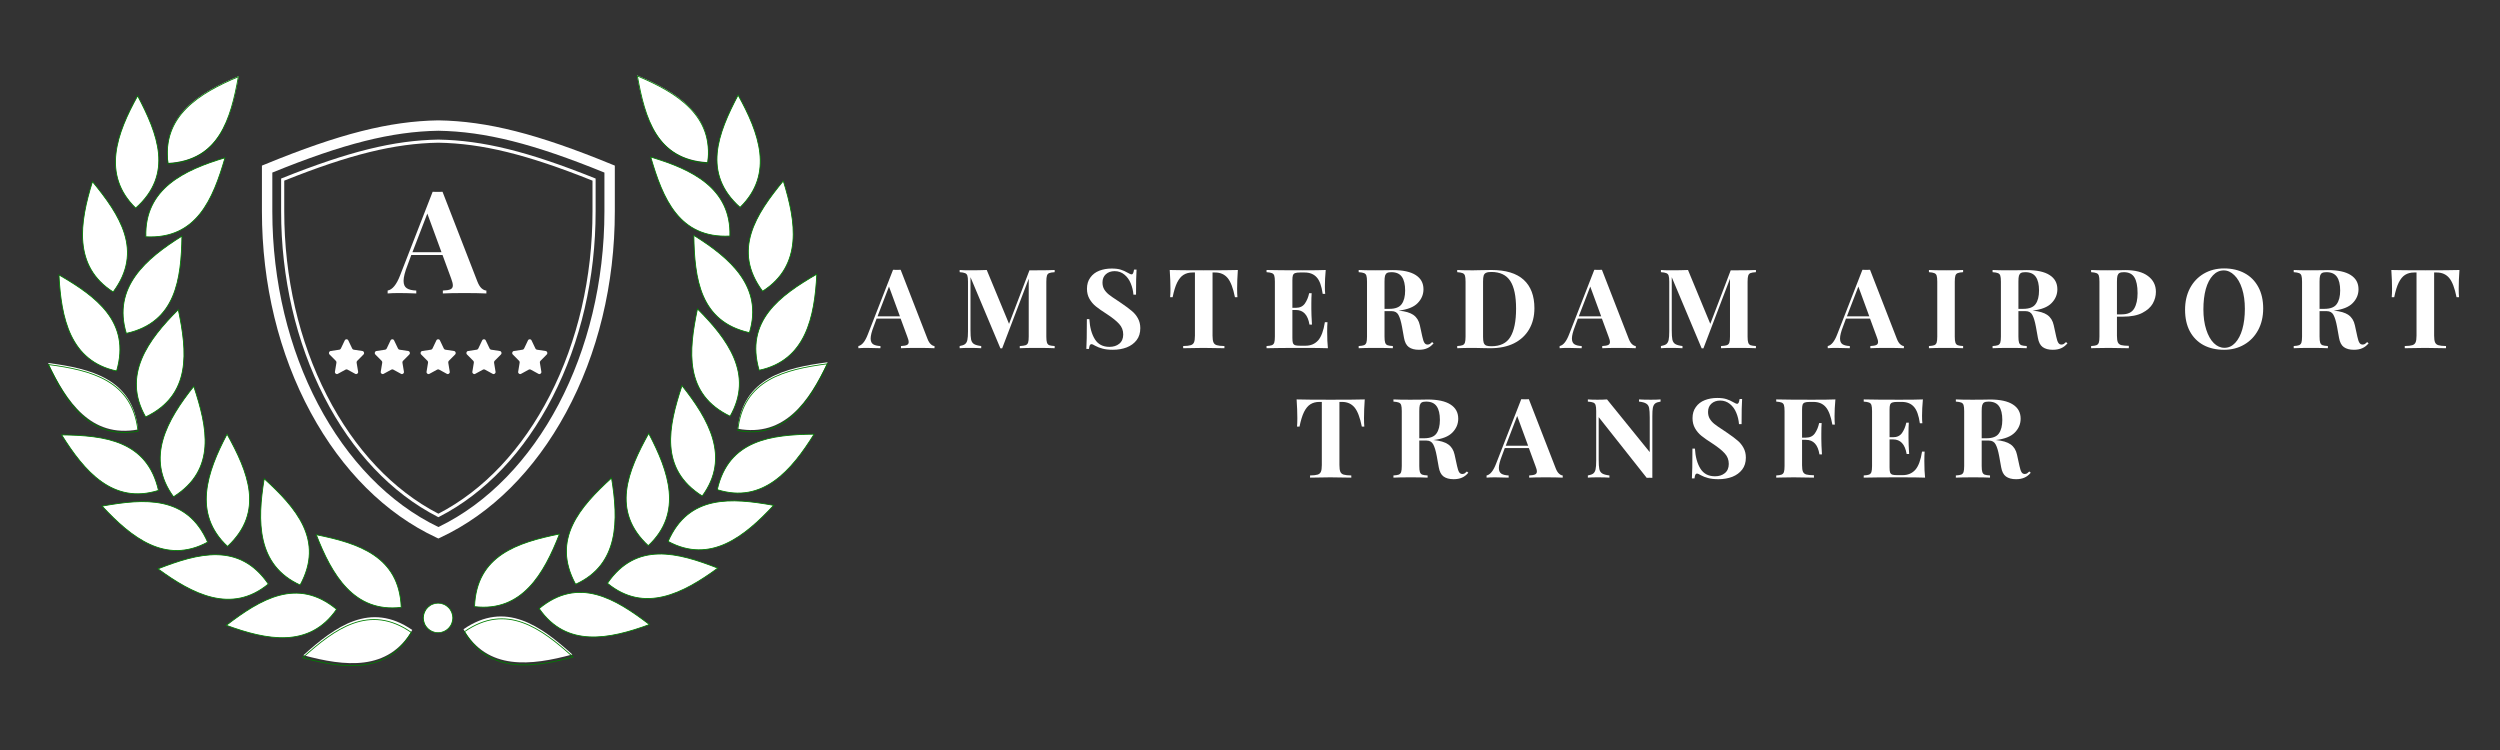 <?xml version="1.0" encoding="UTF-8"?> <svg xmlns="http://www.w3.org/2000/svg" xmlns:xlink="http://www.w3.org/1999/xlink" width="500" zoomAndPan="magnify" viewBox="0 0 375 112.5" height="150" preserveAspectRatio="xMidYMid meet" version="1.0"><rect x="0" y="0" width="375" height="112.5" fill="#333333" stroke="none"/><defs><g></g><clipPath id="d6f811f734"><path d="M 68 91 L 87 91 L 87 100.801 L 68 100.801 Z M 68 91 " clip-rule="nonzero"></path></clipPath><clipPath id="e2202e3657"><path d="M 110 54 L 124.297 54 L 124.297 65 L 110 65 Z M 110 54 " clip-rule="nonzero"></path></clipPath><clipPath id="4e5c02b622"><path d="M 109 53 L 124.297 53 L 124.297 66 L 109 66 Z M 109 53 " clip-rule="nonzero"></path></clipPath><clipPath id="a94f54f5d7"><path d="M 95 11.199 L 107 11.199 L 107 25 L 95 25 Z M 95 11.199 " clip-rule="nonzero"></path></clipPath><clipPath id="0bfea7fa11"><path d="M 94 11.199 L 107 11.199 L 107 26 L 94 26 Z M 94 11.199 " clip-rule="nonzero"></path></clipPath><clipPath id="9a603741ca"><path d="M 44 91 L 63 91 L 63 100.801 L 44 100.801 Z M 44 91 " clip-rule="nonzero"></path></clipPath><clipPath id="252c3084dd"><path d="M 7.066 54 L 21 54 L 21 65 L 7.066 65 Z M 7.066 54 " clip-rule="nonzero"></path></clipPath><clipPath id="1a67b9840b"><path d="M 7.066 53 L 22 53 L 22 66 L 7.066 66 Z M 7.066 53 " clip-rule="nonzero"></path></clipPath><clipPath id="c6befef791"><path d="M 25 11.199 L 36 11.199 L 36 25 L 25 25 Z M 25 11.199 " clip-rule="nonzero"></path></clipPath><clipPath id="42fc49574e"><path d="M 24 11.199 L 37 11.199 L 37 26 L 24 26 Z M 24 11.199 " clip-rule="nonzero"></path></clipPath><clipPath id="d6d3137fef"><path d="M 39.25 18.055 L 92.266 18.055 L 92.266 80.777 L 39.25 80.777 Z M 39.25 18.055 " clip-rule="nonzero"></path></clipPath><clipPath id="1a42d214d6"><path d="M 49.34 50.883 L 54.648 50.883 L 54.648 56.109 L 49.34 56.109 Z M 49.34 50.883 " clip-rule="nonzero"></path></clipPath><clipPath id="805d867be5"><path d="M 56.156 50.883 L 61.527 50.883 L 61.527 56.109 L 56.156 56.109 Z M 56.156 50.883 " clip-rule="nonzero"></path></clipPath><clipPath id="3a712fae26"><path d="M 63.035 50.883 L 68.41 50.883 L 68.41 56.109 L 63.035 56.109 Z M 63.035 50.883 " clip-rule="nonzero"></path></clipPath><clipPath id="b5ebfd8ff2"><path d="M 69.914 50.883 L 75.289 50.883 L 75.289 56.109 L 69.914 56.109 Z M 69.914 50.883 " clip-rule="nonzero"></path></clipPath><clipPath id="291bfaad8d"><path d="M 76.797 50.883 L 82.105 50.883 L 82.105 56.109 L 76.797 56.109 Z M 76.797 50.883 " clip-rule="nonzero"></path></clipPath></defs><g fill="#ffffff" fill-opacity="1"><g transform="translate(129.004, 52.233)"><g><path d="M 10.125 -1.391 C 10.27 -1.023 10.438 -0.758 10.625 -0.594 C 10.812 -0.426 10.992 -0.336 11.172 -0.328 L 11.172 0 C 10.504 -0.031 9.664 -0.047 8.656 -0.047 C 7.531 -0.047 6.691 -0.031 6.141 0 L 6.141 -0.328 C 6.555 -0.348 6.852 -0.398 7.031 -0.484 C 7.207 -0.566 7.297 -0.711 7.297 -0.922 C 7.297 -1.129 7.227 -1.395 7.094 -1.719 L 6.094 -4.438 L 2.484 -4.438 L 2.062 -3.297 C 1.75 -2.504 1.594 -1.891 1.594 -1.453 C 1.594 -1.047 1.719 -0.758 1.969 -0.594 C 2.219 -0.438 2.582 -0.348 3.062 -0.328 L 3.062 0 C 2.312 -0.031 1.629 -0.047 1.016 -0.047 C 0.504 -0.047 0.082 -0.031 -0.25 0 L -0.25 -0.328 C 0.289 -0.43 0.766 -1.016 1.172 -2.078 L 4.953 -11.766 C 5.078 -11.754 5.27 -11.75 5.531 -11.75 C 5.801 -11.75 5.988 -11.754 6.094 -11.766 Z M 5.984 -4.781 L 4.344 -9.25 L 2.625 -4.781 Z M 5.984 -4.781 "></path></g></g></g><g fill="#ffffff" fill-opacity="1"><g transform="translate(143.371, 52.233)"><g><path d="M 14.828 -11.406 C 14.441 -11.383 14.164 -11.336 14 -11.266 C 13.844 -11.203 13.734 -11.078 13.672 -10.891 C 13.609 -10.703 13.578 -10.398 13.578 -9.984 L 13.578 -1.75 C 13.578 -1.332 13.609 -1.031 13.672 -0.844 C 13.734 -0.656 13.848 -0.523 14.016 -0.453 C 14.191 -0.391 14.461 -0.348 14.828 -0.328 L 14.828 0 C 14.211 -0.031 13.344 -0.047 12.219 -0.047 C 11.031 -0.047 10.156 -0.031 9.594 0 L 9.594 -0.328 C 10 -0.348 10.289 -0.391 10.469 -0.453 C 10.656 -0.523 10.781 -0.656 10.844 -0.844 C 10.906 -1.031 10.938 -1.332 10.938 -1.75 L 10.938 -10.422 L 6.953 0.016 L 6.688 0.016 L 2.203 -10.656 L 2.203 -2.719 C 2.203 -2.062 2.234 -1.582 2.297 -1.281 C 2.367 -0.977 2.516 -0.758 2.734 -0.625 C 2.953 -0.488 3.312 -0.391 3.812 -0.328 L 3.812 0 C 3.383 -0.031 2.785 -0.047 2.016 -0.047 C 1.41 -0.047 0.93 -0.031 0.578 0 L 0.578 -0.328 C 0.941 -0.391 1.207 -0.484 1.375 -0.609 C 1.551 -0.742 1.672 -0.953 1.734 -1.234 C 1.797 -1.523 1.828 -1.953 1.828 -2.516 L 1.828 -9.984 C 1.828 -10.398 1.797 -10.703 1.734 -10.891 C 1.672 -11.078 1.551 -11.203 1.375 -11.266 C 1.207 -11.336 0.941 -11.383 0.578 -11.406 L 0.578 -11.734 C 0.93 -11.703 1.41 -11.688 2.016 -11.688 C 3.035 -11.688 3.91 -11.703 4.641 -11.734 L 7.984 -3.656 L 11.047 -11.688 L 12.219 -11.688 C 13.344 -11.688 14.211 -11.703 14.828 -11.734 Z M 14.828 -11.406 "></path></g></g></g><g fill="#ffffff" fill-opacity="1"><g transform="translate(162.045, 52.233)"><g><path d="M 4.703 -11.953 C 5.273 -11.953 5.734 -11.895 6.078 -11.781 C 6.422 -11.676 6.77 -11.52 7.125 -11.312 C 7.25 -11.238 7.359 -11.18 7.453 -11.141 C 7.547 -11.098 7.625 -11.078 7.688 -11.078 C 7.789 -11.078 7.867 -11.133 7.922 -11.25 C 7.973 -11.363 8.02 -11.547 8.062 -11.797 L 8.438 -11.797 C 8.383 -11.055 8.359 -9.801 8.359 -8.031 L 7.969 -8.031 C 7.926 -8.625 7.789 -9.191 7.562 -9.734 C 7.344 -10.273 7.023 -10.711 6.609 -11.047 C 6.191 -11.391 5.707 -11.562 5.156 -11.562 C 4.613 -11.562 4.172 -11.406 3.828 -11.094 C 3.492 -10.789 3.328 -10.379 3.328 -9.859 C 3.328 -9.473 3.41 -9.133 3.578 -8.844 C 3.742 -8.562 3.973 -8.301 4.266 -8.062 C 4.566 -7.82 5.031 -7.5 5.656 -7.094 L 6.188 -6.734 C 6.832 -6.297 7.344 -5.914 7.719 -5.594 C 8.102 -5.281 8.41 -4.91 8.641 -4.484 C 8.879 -4.055 9 -3.562 9 -3 C 9 -2.289 8.816 -1.695 8.453 -1.219 C 8.086 -0.738 7.594 -0.375 6.969 -0.125 C 6.344 0.113 5.648 0.234 4.891 0.234 C 4.273 0.234 3.758 0.176 3.344 0.062 C 2.938 -0.039 2.562 -0.188 2.219 -0.375 C 1.977 -0.531 1.789 -0.609 1.656 -0.609 C 1.562 -0.609 1.484 -0.551 1.422 -0.438 C 1.367 -0.32 1.328 -0.141 1.297 0.109 L 0.906 0.109 C 0.957 -0.578 0.984 -2.066 0.984 -4.359 L 1.359 -4.359 C 1.43 -3.117 1.707 -2.113 2.188 -1.344 C 2.664 -0.582 3.395 -0.203 4.375 -0.203 C 4.969 -0.203 5.457 -0.359 5.844 -0.672 C 6.238 -0.992 6.438 -1.457 6.438 -2.062 C 6.438 -2.676 6.234 -3.203 5.828 -3.641 C 5.43 -4.086 4.805 -4.586 3.953 -5.141 C 3.285 -5.566 2.75 -5.941 2.344 -6.266 C 1.945 -6.586 1.625 -6.969 1.375 -7.406 C 1.125 -7.844 1 -8.348 1 -8.922 C 1 -9.578 1.164 -10.133 1.5 -10.594 C 1.832 -11.062 2.281 -11.406 2.844 -11.625 C 3.414 -11.844 4.035 -11.953 4.703 -11.953 Z M 4.703 -11.953 "></path></g></g></g><g fill="#ffffff" fill-opacity="1"><g transform="translate(175.037, 52.233)"><g><path d="M 10.641 -11.734 C 10.566 -10.68 10.531 -9.742 10.531 -8.922 C 10.531 -8.398 10.547 -7.977 10.578 -7.656 L 10.203 -7.656 C 9.93 -9.02 9.566 -9.977 9.109 -10.531 C 8.648 -11.082 8.023 -11.359 7.234 -11.359 L 6.844 -11.359 L 6.844 -1.891 C 6.844 -1.422 6.891 -1.082 6.984 -0.875 C 7.078 -0.664 7.242 -0.523 7.484 -0.453 C 7.723 -0.379 8.102 -0.336 8.625 -0.328 L 8.625 0 C 7.227 -0.031 6.176 -0.047 5.469 -0.047 C 4.77 -0.047 3.758 -0.031 2.438 0 L 2.438 -0.328 C 2.957 -0.336 3.332 -0.379 3.562 -0.453 C 3.801 -0.523 3.969 -0.664 4.062 -0.875 C 4.156 -1.082 4.203 -1.422 4.203 -1.891 L 4.203 -11.359 L 3.844 -11.359 C 3.312 -11.359 2.859 -11.238 2.484 -11 C 2.117 -10.77 1.801 -10.383 1.531 -9.844 C 1.27 -9.312 1.047 -8.582 0.859 -7.656 L 0.484 -7.656 C 0.516 -7.977 0.531 -8.398 0.531 -8.922 C 0.531 -9.742 0.492 -10.68 0.422 -11.734 C 1.422 -11.703 3.125 -11.688 5.531 -11.688 C 7.945 -11.688 9.648 -11.703 10.641 -11.734 Z M 10.641 -11.734 "></path></g></g></g><g fill="#ffffff" fill-opacity="1"><g transform="translate(189.42, 52.233)"><g><path d="M 9.656 -2.516 C 9.656 -1.504 9.691 -0.664 9.766 0 C 9.016 -0.031 7.75 -0.047 5.969 -0.047 C 3.562 -0.047 1.758 -0.031 0.562 0 L 0.562 -0.328 C 0.926 -0.348 1.191 -0.391 1.359 -0.453 C 1.535 -0.523 1.656 -0.656 1.719 -0.844 C 1.781 -1.031 1.812 -1.332 1.812 -1.75 L 1.812 -9.984 C 1.812 -10.398 1.781 -10.703 1.719 -10.891 C 1.656 -11.078 1.535 -11.203 1.359 -11.266 C 1.191 -11.336 0.926 -11.383 0.562 -11.406 L 0.562 -11.734 C 1.758 -11.703 3.562 -11.688 5.969 -11.688 C 7.594 -11.688 8.75 -11.703 9.438 -11.734 C 9.352 -10.816 9.312 -10 9.312 -9.281 C 9.312 -8.789 9.328 -8.414 9.359 -8.156 L 8.984 -8.156 C 8.816 -9.344 8.516 -10.172 8.078 -10.641 C 7.648 -11.117 7.047 -11.359 6.266 -11.359 L 5.594 -11.359 C 5.25 -11.359 5 -11.328 4.844 -11.266 C 4.688 -11.211 4.578 -11.102 4.516 -10.938 C 4.461 -10.781 4.438 -10.523 4.438 -10.172 L 4.438 -6.062 L 4.969 -6.062 C 5.562 -6.062 6.008 -6.273 6.312 -6.703 C 6.613 -7.141 6.828 -7.656 6.953 -8.25 L 7.328 -8.25 C 7.297 -7.789 7.281 -7.273 7.281 -6.703 L 7.281 -5.906 C 7.281 -5.344 7.312 -4.555 7.375 -3.547 L 7 -3.547 C 6.758 -5.004 6.082 -5.734 4.969 -5.734 L 4.438 -5.734 L 4.438 -1.562 C 4.438 -1.207 4.461 -0.945 4.516 -0.781 C 4.578 -0.625 4.688 -0.516 4.844 -0.453 C 5 -0.398 5.25 -0.375 5.594 -0.375 L 6.406 -0.375 C 7.188 -0.375 7.816 -0.641 8.297 -1.172 C 8.773 -1.711 9.113 -2.625 9.312 -3.906 L 9.703 -3.906 C 9.672 -3.539 9.656 -3.078 9.656 -2.516 Z M 9.656 -2.516 "></path></g></g></g><g fill="#ffffff" fill-opacity="1"><g transform="translate(203.24, 52.233)"><g><path d="M 11.797 -0.734 C 11.504 -0.391 11.188 -0.145 10.844 0 C 10.5 0.156 10.082 0.234 9.594 0.234 C 8.957 0.234 8.453 0.098 8.078 -0.172 C 7.711 -0.441 7.473 -0.906 7.359 -1.562 L 7.062 -3.219 C 6.914 -4.02 6.738 -4.609 6.531 -4.984 C 6.332 -5.367 5.992 -5.562 5.516 -5.562 L 4.438 -5.562 L 4.438 -1.75 C 4.438 -1.332 4.469 -1.031 4.531 -0.844 C 4.594 -0.656 4.707 -0.523 4.875 -0.453 C 5.039 -0.391 5.312 -0.348 5.688 -0.328 L 5.688 0 C 5.094 -0.031 4.258 -0.047 3.188 -0.047 C 2 -0.047 1.125 -0.031 0.562 0 L 0.562 -0.328 C 0.926 -0.348 1.191 -0.391 1.359 -0.453 C 1.535 -0.523 1.656 -0.656 1.719 -0.844 C 1.781 -1.031 1.812 -1.332 1.812 -1.75 L 1.812 -9.984 C 1.812 -10.398 1.781 -10.703 1.719 -10.891 C 1.656 -11.078 1.535 -11.203 1.359 -11.266 C 1.191 -11.336 0.926 -11.383 0.562 -11.406 L 0.562 -11.734 C 1.125 -11.703 1.961 -11.688 3.078 -11.688 L 4.922 -11.703 C 5.141 -11.711 5.395 -11.719 5.688 -11.719 C 7.207 -11.719 8.352 -11.469 9.125 -10.969 C 9.895 -10.477 10.281 -9.77 10.281 -8.844 C 10.281 -8.051 9.988 -7.359 9.406 -6.766 C 8.832 -6.172 7.883 -5.797 6.562 -5.641 C 7.562 -5.547 8.301 -5.328 8.781 -4.984 C 9.27 -4.641 9.586 -4.129 9.734 -3.453 L 10.109 -1.734 C 10.203 -1.297 10.305 -0.988 10.422 -0.812 C 10.535 -0.633 10.695 -0.547 10.906 -0.547 C 11.039 -0.555 11.156 -0.586 11.25 -0.641 C 11.344 -0.703 11.453 -0.797 11.578 -0.922 Z M 5.469 -11.406 C 5.164 -11.406 4.945 -11.363 4.812 -11.281 C 4.676 -11.207 4.578 -11.07 4.516 -10.875 C 4.461 -10.676 4.438 -10.379 4.438 -9.984 L 4.438 -5.906 L 5.156 -5.906 C 6.062 -5.906 6.68 -6.145 7.016 -6.625 C 7.359 -7.102 7.531 -7.781 7.531 -8.656 C 7.531 -9.562 7.367 -10.242 7.047 -10.703 C 6.723 -11.172 6.195 -11.406 5.469 -11.406 Z M 5.469 -11.406 "></path></g></g></g><g fill="#ffffff" fill-opacity="1"><g transform="translate(218.021, 52.233)"><g><path d="M 5.688 -11.734 C 7.844 -11.734 9.457 -11.242 10.531 -10.266 C 11.602 -9.285 12.141 -7.863 12.141 -6 C 12.141 -4.789 11.875 -3.734 11.344 -2.828 C 10.82 -1.93 10.066 -1.234 9.078 -0.734 C 8.086 -0.242 6.906 0 5.531 0 L 4.516 -0.016 C 3.867 -0.035 3.398 -0.047 3.109 -0.047 C 1.973 -0.047 1.125 -0.031 0.562 0 L 0.562 -0.328 C 0.926 -0.348 1.191 -0.391 1.359 -0.453 C 1.535 -0.523 1.656 -0.656 1.719 -0.844 C 1.781 -1.031 1.812 -1.332 1.812 -1.75 L 1.812 -9.984 C 1.812 -10.398 1.781 -10.703 1.719 -10.891 C 1.656 -11.078 1.535 -11.203 1.359 -11.266 C 1.191 -11.336 0.926 -11.383 0.562 -11.406 L 0.562 -11.734 C 1.031 -11.703 1.695 -11.688 2.562 -11.688 L 3.078 -11.688 L 3.75 -11.703 C 4.656 -11.723 5.301 -11.734 5.688 -11.734 Z M 5.672 -11.438 C 5.328 -11.438 5.066 -11.395 4.891 -11.312 C 4.723 -11.238 4.602 -11.102 4.531 -10.906 C 4.469 -10.707 4.438 -10.41 4.438 -10.016 L 4.438 -1.719 C 4.438 -1.32 4.469 -1.023 4.531 -0.828 C 4.602 -0.629 4.723 -0.488 4.891 -0.406 C 5.066 -0.332 5.332 -0.297 5.688 -0.297 C 7.02 -0.297 7.969 -0.758 8.531 -1.688 C 9.102 -2.625 9.391 -4.039 9.391 -5.938 C 9.391 -7.82 9.098 -9.207 8.516 -10.094 C 7.93 -10.988 6.984 -11.438 5.672 -11.438 Z M 5.672 -11.438 "></path></g></g></g><g fill="#ffffff" fill-opacity="1"><g transform="translate(234.194, 52.233)"><g><path d="M 10.125 -1.391 C 10.27 -1.023 10.438 -0.758 10.625 -0.594 C 10.812 -0.426 10.992 -0.336 11.172 -0.328 L 11.172 0 C 10.504 -0.031 9.664 -0.047 8.656 -0.047 C 7.531 -0.047 6.691 -0.031 6.141 0 L 6.141 -0.328 C 6.555 -0.348 6.852 -0.398 7.031 -0.484 C 7.207 -0.566 7.297 -0.711 7.297 -0.922 C 7.297 -1.129 7.227 -1.395 7.094 -1.719 L 6.094 -4.438 L 2.484 -4.438 L 2.062 -3.297 C 1.75 -2.504 1.594 -1.891 1.594 -1.453 C 1.594 -1.047 1.719 -0.758 1.969 -0.594 C 2.219 -0.438 2.582 -0.348 3.062 -0.328 L 3.062 0 C 2.312 -0.031 1.629 -0.047 1.016 -0.047 C 0.504 -0.047 0.082 -0.031 -0.25 0 L -0.25 -0.328 C 0.289 -0.43 0.766 -1.016 1.172 -2.078 L 4.953 -11.766 C 5.078 -11.754 5.27 -11.75 5.531 -11.75 C 5.801 -11.75 5.988 -11.754 6.094 -11.766 Z M 5.984 -4.781 L 4.344 -9.25 L 2.625 -4.781 Z M 5.984 -4.781 "></path></g></g></g><g fill="#ffffff" fill-opacity="1"><g transform="translate(248.56, 52.233)"><g><path d="M 14.828 -11.406 C 14.441 -11.383 14.164 -11.336 14 -11.266 C 13.844 -11.203 13.734 -11.078 13.672 -10.891 C 13.609 -10.703 13.578 -10.398 13.578 -9.984 L 13.578 -1.75 C 13.578 -1.332 13.609 -1.031 13.672 -0.844 C 13.734 -0.656 13.848 -0.523 14.016 -0.453 C 14.191 -0.391 14.461 -0.348 14.828 -0.328 L 14.828 0 C 14.211 -0.031 13.344 -0.047 12.219 -0.047 C 11.031 -0.047 10.156 -0.031 9.594 0 L 9.594 -0.328 C 10 -0.348 10.289 -0.391 10.469 -0.453 C 10.656 -0.523 10.781 -0.656 10.844 -0.844 C 10.906 -1.031 10.938 -1.332 10.938 -1.75 L 10.938 -10.422 L 6.953 0.016 L 6.688 0.016 L 2.203 -10.656 L 2.203 -2.719 C 2.203 -2.062 2.234 -1.582 2.297 -1.281 C 2.367 -0.977 2.516 -0.758 2.734 -0.625 C 2.953 -0.488 3.312 -0.391 3.812 -0.328 L 3.812 0 C 3.383 -0.031 2.785 -0.047 2.016 -0.047 C 1.41 -0.047 0.93 -0.031 0.578 0 L 0.578 -0.328 C 0.941 -0.391 1.207 -0.484 1.375 -0.609 C 1.551 -0.742 1.672 -0.953 1.734 -1.234 C 1.797 -1.523 1.828 -1.953 1.828 -2.516 L 1.828 -9.984 C 1.828 -10.398 1.797 -10.703 1.734 -10.891 C 1.672 -11.078 1.551 -11.203 1.375 -11.266 C 1.207 -11.336 0.941 -11.383 0.578 -11.406 L 0.578 -11.734 C 0.93 -11.703 1.41 -11.688 2.016 -11.688 C 3.035 -11.688 3.91 -11.703 4.641 -11.734 L 7.984 -3.656 L 11.047 -11.688 L 12.219 -11.688 C 13.344 -11.688 14.211 -11.703 14.828 -11.734 Z M 14.828 -11.406 "></path></g></g></g><g fill="#ffffff" fill-opacity="1"><g transform="translate(267.234, 52.233)"><g></g></g></g><g fill="#ffffff" fill-opacity="1"><g transform="translate(274.411, 52.233)"><g><path d="M 10.125 -1.391 C 10.27 -1.023 10.438 -0.758 10.625 -0.594 C 10.812 -0.426 10.992 -0.336 11.172 -0.328 L 11.172 0 C 10.504 -0.031 9.664 -0.047 8.656 -0.047 C 7.531 -0.047 6.691 -0.031 6.141 0 L 6.141 -0.328 C 6.555 -0.348 6.852 -0.398 7.031 -0.484 C 7.207 -0.566 7.297 -0.711 7.297 -0.922 C 7.297 -1.129 7.227 -1.395 7.094 -1.719 L 6.094 -4.438 L 2.484 -4.438 L 2.062 -3.297 C 1.75 -2.504 1.594 -1.891 1.594 -1.453 C 1.594 -1.047 1.719 -0.758 1.969 -0.594 C 2.219 -0.438 2.582 -0.348 3.062 -0.328 L 3.062 0 C 2.312 -0.031 1.629 -0.047 1.016 -0.047 C 0.504 -0.047 0.082 -0.031 -0.25 0 L -0.25 -0.328 C 0.289 -0.43 0.766 -1.016 1.172 -2.078 L 4.953 -11.766 C 5.078 -11.754 5.27 -11.75 5.531 -11.75 C 5.801 -11.75 5.988 -11.754 6.094 -11.766 Z M 5.984 -4.781 L 4.344 -9.25 L 2.625 -4.781 Z M 5.984 -4.781 "></path></g></g></g><g fill="#ffffff" fill-opacity="1"><g transform="translate(288.778, 52.233)"><g><path d="M 5.688 -11.406 C 5.312 -11.383 5.039 -11.336 4.875 -11.266 C 4.707 -11.203 4.594 -11.078 4.531 -10.891 C 4.469 -10.703 4.438 -10.398 4.438 -9.984 L 4.438 -1.75 C 4.438 -1.332 4.469 -1.031 4.531 -0.844 C 4.594 -0.656 4.707 -0.523 4.875 -0.453 C 5.039 -0.391 5.312 -0.348 5.688 -0.328 L 5.688 0 C 5.094 -0.031 4.258 -0.047 3.188 -0.047 C 2 -0.047 1.125 -0.031 0.562 0 L 0.562 -0.328 C 0.926 -0.348 1.191 -0.391 1.359 -0.453 C 1.535 -0.523 1.656 -0.656 1.719 -0.844 C 1.781 -1.031 1.812 -1.332 1.812 -1.75 L 1.812 -9.984 C 1.812 -10.398 1.781 -10.703 1.719 -10.891 C 1.656 -11.078 1.535 -11.203 1.359 -11.266 C 1.191 -11.336 0.926 -11.383 0.562 -11.406 L 0.562 -11.734 C 1.125 -11.703 2 -11.688 3.188 -11.688 C 4.258 -11.688 5.094 -11.703 5.688 -11.734 Z M 5.688 -11.406 "></path></g></g></g><g fill="#ffffff" fill-opacity="1"><g transform="translate(298.324, 52.233)"><g><path d="M 11.797 -0.734 C 11.504 -0.391 11.188 -0.145 10.844 0 C 10.5 0.156 10.082 0.234 9.594 0.234 C 8.957 0.234 8.453 0.098 8.078 -0.172 C 7.711 -0.441 7.473 -0.906 7.359 -1.562 L 7.062 -3.219 C 6.914 -4.02 6.738 -4.609 6.531 -4.984 C 6.332 -5.367 5.992 -5.562 5.516 -5.562 L 4.438 -5.562 L 4.438 -1.75 C 4.438 -1.332 4.469 -1.031 4.531 -0.844 C 4.594 -0.656 4.707 -0.523 4.875 -0.453 C 5.039 -0.391 5.312 -0.348 5.688 -0.328 L 5.688 0 C 5.094 -0.031 4.258 -0.047 3.188 -0.047 C 2 -0.047 1.125 -0.031 0.562 0 L 0.562 -0.328 C 0.926 -0.348 1.191 -0.391 1.359 -0.453 C 1.535 -0.523 1.656 -0.656 1.719 -0.844 C 1.781 -1.031 1.812 -1.332 1.812 -1.75 L 1.812 -9.984 C 1.812 -10.398 1.781 -10.703 1.719 -10.891 C 1.656 -11.078 1.535 -11.203 1.359 -11.266 C 1.191 -11.336 0.926 -11.383 0.562 -11.406 L 0.562 -11.734 C 1.125 -11.703 1.961 -11.688 3.078 -11.688 L 4.922 -11.703 C 5.141 -11.711 5.395 -11.719 5.688 -11.719 C 7.207 -11.719 8.352 -11.469 9.125 -10.969 C 9.895 -10.477 10.281 -9.77 10.281 -8.844 C 10.281 -8.051 9.988 -7.359 9.406 -6.766 C 8.832 -6.172 7.883 -5.797 6.562 -5.641 C 7.562 -5.547 8.301 -5.328 8.781 -4.984 C 9.27 -4.641 9.586 -4.129 9.734 -3.453 L 10.109 -1.734 C 10.203 -1.297 10.305 -0.988 10.422 -0.812 C 10.535 -0.633 10.695 -0.547 10.906 -0.547 C 11.039 -0.555 11.156 -0.586 11.25 -0.641 C 11.344 -0.703 11.453 -0.797 11.578 -0.922 Z M 5.469 -11.406 C 5.164 -11.406 4.945 -11.363 4.812 -11.281 C 4.676 -11.207 4.578 -11.07 4.516 -10.875 C 4.461 -10.676 4.438 -10.379 4.438 -9.984 L 4.438 -5.906 L 5.156 -5.906 C 6.062 -5.906 6.68 -6.145 7.016 -6.625 C 7.359 -7.102 7.531 -7.781 7.531 -8.656 C 7.531 -9.562 7.367 -10.242 7.047 -10.703 C 6.723 -11.172 6.195 -11.406 5.469 -11.406 Z M 5.469 -11.406 "></path></g></g></g><g fill="#ffffff" fill-opacity="1"><g transform="translate(313.105, 52.233)"><g><path d="M 4.438 -4.734 L 4.438 -1.859 C 4.438 -1.41 4.484 -1.082 4.578 -0.875 C 4.672 -0.676 4.836 -0.539 5.078 -0.469 C 5.316 -0.406 5.695 -0.367 6.219 -0.359 L 6.219 0 C 4.852 -0.031 3.844 -0.047 3.188 -0.047 C 2.633 -0.047 1.938 -0.035 1.094 -0.016 L 0.562 0 L 0.562 -0.328 C 0.926 -0.348 1.191 -0.391 1.359 -0.453 C 1.535 -0.523 1.656 -0.656 1.719 -0.844 C 1.781 -1.031 1.812 -1.332 1.812 -1.75 L 1.812 -9.984 C 1.812 -10.398 1.781 -10.703 1.719 -10.891 C 1.656 -11.078 1.535 -11.203 1.359 -11.266 C 1.191 -11.336 0.926 -11.383 0.562 -11.406 L 0.562 -11.734 C 1.125 -11.703 1.961 -11.688 3.078 -11.688 L 4.922 -11.703 C 5.141 -11.711 5.395 -11.719 5.688 -11.719 C 7.176 -11.719 8.312 -11.422 9.094 -10.828 C 9.883 -10.242 10.281 -9.453 10.281 -8.453 C 10.281 -7.848 10.125 -7.266 9.812 -6.703 C 9.5 -6.148 8.973 -5.68 8.234 -5.297 C 7.504 -4.922 6.535 -4.734 5.328 -4.734 Z M 5.469 -11.406 C 5.164 -11.406 4.945 -11.363 4.812 -11.281 C 4.676 -11.207 4.578 -11.07 4.516 -10.875 C 4.461 -10.676 4.438 -10.379 4.438 -9.984 L 4.438 -5.078 L 5.156 -5.078 C 6.051 -5.078 6.672 -5.363 7.016 -5.938 C 7.359 -6.508 7.531 -7.285 7.531 -8.266 C 7.531 -9.336 7.367 -10.129 7.047 -10.641 C 6.734 -11.148 6.207 -11.406 5.469 -11.406 Z M 5.469 -11.406 "></path></g></g></g><g fill="#ffffff" fill-opacity="1"><g transform="translate(327.041, 52.233)"><g><path d="M 6.578 -11.969 C 7.754 -11.969 8.781 -11.727 9.656 -11.25 C 10.531 -10.781 11.211 -10.094 11.703 -9.188 C 12.191 -8.289 12.438 -7.219 12.438 -5.969 C 12.438 -4.75 12.188 -3.672 11.688 -2.734 C 11.188 -1.797 10.488 -1.066 9.594 -0.547 C 8.707 -0.023 7.695 0.234 6.562 0.234 C 5.395 0.234 4.367 0 3.484 -0.469 C 2.609 -0.945 1.926 -1.633 1.438 -2.531 C 0.957 -3.438 0.719 -4.516 0.719 -5.766 C 0.719 -6.984 0.961 -8.062 1.453 -9 C 1.953 -9.938 2.645 -10.664 3.531 -11.188 C 4.426 -11.707 5.441 -11.969 6.578 -11.969 Z M 6.516 -11.672 C 5.91 -11.672 5.375 -11.426 4.906 -10.938 C 4.438 -10.445 4.078 -9.758 3.828 -8.875 C 3.586 -7.988 3.469 -6.973 3.469 -5.828 C 3.469 -4.68 3.609 -3.672 3.891 -2.797 C 4.172 -1.922 4.551 -1.242 5.031 -0.766 C 5.508 -0.297 6.039 -0.062 6.625 -0.062 C 7.238 -0.062 7.773 -0.305 8.234 -0.797 C 8.703 -1.297 9.062 -1.984 9.312 -2.859 C 9.562 -3.742 9.688 -4.758 9.688 -5.906 C 9.688 -7.051 9.547 -8.062 9.266 -8.938 C 8.984 -9.812 8.598 -10.484 8.109 -10.953 C 7.629 -11.43 7.098 -11.672 6.516 -11.672 Z M 6.516 -11.672 "></path></g></g></g><g fill="#ffffff" fill-opacity="1"><g transform="translate(343.495, 52.233)"><g><path d="M 11.797 -0.734 C 11.504 -0.391 11.188 -0.145 10.844 0 C 10.5 0.156 10.082 0.234 9.594 0.234 C 8.957 0.234 8.453 0.098 8.078 -0.172 C 7.711 -0.441 7.473 -0.906 7.359 -1.562 L 7.062 -3.219 C 6.914 -4.02 6.738 -4.609 6.531 -4.984 C 6.332 -5.367 5.992 -5.562 5.516 -5.562 L 4.438 -5.562 L 4.438 -1.75 C 4.438 -1.332 4.469 -1.031 4.531 -0.844 C 4.594 -0.656 4.707 -0.523 4.875 -0.453 C 5.039 -0.391 5.312 -0.348 5.688 -0.328 L 5.688 0 C 5.094 -0.031 4.258 -0.047 3.188 -0.047 C 2 -0.047 1.125 -0.031 0.562 0 L 0.562 -0.328 C 0.926 -0.348 1.191 -0.391 1.359 -0.453 C 1.535 -0.523 1.656 -0.656 1.719 -0.844 C 1.781 -1.031 1.812 -1.332 1.812 -1.75 L 1.812 -9.984 C 1.812 -10.398 1.781 -10.703 1.719 -10.891 C 1.656 -11.078 1.535 -11.203 1.359 -11.266 C 1.191 -11.336 0.926 -11.383 0.562 -11.406 L 0.562 -11.734 C 1.125 -11.703 1.961 -11.688 3.078 -11.688 L 4.922 -11.703 C 5.141 -11.711 5.395 -11.719 5.688 -11.719 C 7.207 -11.719 8.352 -11.469 9.125 -10.969 C 9.895 -10.477 10.281 -9.77 10.281 -8.844 C 10.281 -8.051 9.988 -7.359 9.406 -6.766 C 8.832 -6.172 7.883 -5.797 6.562 -5.641 C 7.562 -5.547 8.301 -5.328 8.781 -4.984 C 9.27 -4.641 9.586 -4.129 9.734 -3.453 L 10.109 -1.734 C 10.203 -1.297 10.305 -0.988 10.422 -0.812 C 10.535 -0.633 10.695 -0.547 10.906 -0.547 C 11.039 -0.555 11.156 -0.586 11.25 -0.641 C 11.344 -0.703 11.453 -0.797 11.578 -0.922 Z M 5.469 -11.406 C 5.164 -11.406 4.945 -11.363 4.812 -11.281 C 4.676 -11.207 4.578 -11.07 4.516 -10.875 C 4.461 -10.676 4.438 -10.379 4.438 -9.984 L 4.438 -5.906 L 5.156 -5.906 C 6.062 -5.906 6.68 -6.145 7.016 -6.625 C 7.359 -7.102 7.531 -7.781 7.531 -8.656 C 7.531 -9.562 7.367 -10.242 7.047 -10.703 C 6.723 -11.172 6.195 -11.406 5.469 -11.406 Z M 5.469 -11.406 "></path></g></g></g><g fill="#ffffff" fill-opacity="1"><g transform="translate(358.276, 52.233)"><g><path d="M 10.641 -11.734 C 10.566 -10.68 10.531 -9.742 10.531 -8.922 C 10.531 -8.398 10.547 -7.977 10.578 -7.656 L 10.203 -7.656 C 9.93 -9.02 9.566 -9.977 9.109 -10.531 C 8.648 -11.082 8.023 -11.359 7.234 -11.359 L 6.844 -11.359 L 6.844 -1.891 C 6.844 -1.422 6.891 -1.082 6.984 -0.875 C 7.078 -0.664 7.242 -0.523 7.484 -0.453 C 7.723 -0.379 8.102 -0.336 8.625 -0.328 L 8.625 0 C 7.227 -0.031 6.176 -0.047 5.469 -0.047 C 4.77 -0.047 3.758 -0.031 2.438 0 L 2.438 -0.328 C 2.957 -0.336 3.332 -0.379 3.562 -0.453 C 3.801 -0.523 3.969 -0.664 4.062 -0.875 C 4.156 -1.082 4.203 -1.422 4.203 -1.891 L 4.203 -11.359 L 3.844 -11.359 C 3.312 -11.359 2.859 -11.238 2.484 -11 C 2.117 -10.77 1.801 -10.383 1.531 -9.844 C 1.27 -9.312 1.047 -8.582 0.859 -7.656 L 0.484 -7.656 C 0.516 -7.977 0.531 -8.398 0.531 -8.922 C 0.531 -9.742 0.492 -10.68 0.422 -11.734 C 1.422 -11.703 3.125 -11.688 5.531 -11.688 C 7.945 -11.688 9.648 -11.703 10.641 -11.734 Z M 10.641 -11.734 "></path></g></g></g><g fill="#ffffff" fill-opacity="1"><g transform="translate(194.07, 71.646)"><g><path d="M 10.641 -11.734 C 10.566 -10.68 10.531 -9.742 10.531 -8.922 C 10.531 -8.398 10.547 -7.977 10.578 -7.656 L 10.203 -7.656 C 9.93 -9.02 9.566 -9.977 9.109 -10.531 C 8.648 -11.082 8.023 -11.359 7.234 -11.359 L 6.844 -11.359 L 6.844 -1.891 C 6.844 -1.422 6.891 -1.082 6.984 -0.875 C 7.078 -0.664 7.242 -0.523 7.484 -0.453 C 7.723 -0.379 8.102 -0.336 8.625 -0.328 L 8.625 0 C 7.227 -0.031 6.176 -0.047 5.469 -0.047 C 4.77 -0.047 3.758 -0.031 2.438 0 L 2.438 -0.328 C 2.957 -0.336 3.332 -0.379 3.562 -0.453 C 3.801 -0.523 3.969 -0.664 4.062 -0.875 C 4.156 -1.082 4.203 -1.422 4.203 -1.891 L 4.203 -11.359 L 3.844 -11.359 C 3.312 -11.359 2.859 -11.238 2.484 -11 C 2.117 -10.77 1.801 -10.383 1.531 -9.844 C 1.27 -9.312 1.047 -8.582 0.859 -7.656 L 0.484 -7.656 C 0.516 -7.977 0.531 -8.398 0.531 -8.922 C 0.531 -9.742 0.492 -10.68 0.422 -11.734 C 1.422 -11.703 3.125 -11.688 5.531 -11.688 C 7.945 -11.688 9.648 -11.703 10.641 -11.734 Z M 10.641 -11.734 "></path></g></g></g><g fill="#ffffff" fill-opacity="1"><g transform="translate(208.454, 71.646)"><g><path d="M 11.797 -0.734 C 11.504 -0.391 11.188 -0.145 10.844 0 C 10.5 0.156 10.082 0.234 9.594 0.234 C 8.957 0.234 8.453 0.098 8.078 -0.172 C 7.711 -0.441 7.473 -0.906 7.359 -1.562 L 7.062 -3.219 C 6.914 -4.02 6.738 -4.609 6.531 -4.984 C 6.332 -5.367 5.992 -5.562 5.516 -5.562 L 4.438 -5.562 L 4.438 -1.75 C 4.438 -1.332 4.469 -1.031 4.531 -0.844 C 4.594 -0.656 4.707 -0.523 4.875 -0.453 C 5.039 -0.391 5.312 -0.348 5.688 -0.328 L 5.688 0 C 5.094 -0.031 4.258 -0.047 3.188 -0.047 C 2 -0.047 1.125 -0.031 0.562 0 L 0.562 -0.328 C 0.926 -0.348 1.191 -0.391 1.359 -0.453 C 1.535 -0.523 1.656 -0.656 1.719 -0.844 C 1.781 -1.031 1.812 -1.332 1.812 -1.75 L 1.812 -9.984 C 1.812 -10.398 1.781 -10.703 1.719 -10.891 C 1.656 -11.078 1.535 -11.203 1.359 -11.266 C 1.191 -11.336 0.926 -11.383 0.562 -11.406 L 0.562 -11.734 C 1.125 -11.703 1.961 -11.688 3.078 -11.688 L 4.922 -11.703 C 5.141 -11.711 5.395 -11.719 5.688 -11.719 C 7.207 -11.719 8.352 -11.469 9.125 -10.969 C 9.895 -10.477 10.281 -9.77 10.281 -8.844 C 10.281 -8.051 9.988 -7.359 9.406 -6.766 C 8.832 -6.172 7.883 -5.797 6.562 -5.641 C 7.562 -5.547 8.301 -5.328 8.781 -4.984 C 9.27 -4.641 9.586 -4.129 9.734 -3.453 L 10.109 -1.734 C 10.203 -1.297 10.305 -0.988 10.422 -0.812 C 10.535 -0.633 10.695 -0.547 10.906 -0.547 C 11.039 -0.555 11.156 -0.586 11.25 -0.641 C 11.344 -0.703 11.453 -0.797 11.578 -0.922 Z M 5.469 -11.406 C 5.164 -11.406 4.945 -11.363 4.812 -11.281 C 4.676 -11.207 4.578 -11.07 4.516 -10.875 C 4.461 -10.676 4.438 -10.379 4.438 -9.984 L 4.438 -5.906 L 5.156 -5.906 C 6.062 -5.906 6.68 -6.145 7.016 -6.625 C 7.359 -7.102 7.531 -7.781 7.531 -8.656 C 7.531 -9.562 7.367 -10.242 7.047 -10.703 C 6.723 -11.172 6.195 -11.406 5.469 -11.406 Z M 5.469 -11.406 "></path></g></g></g><g fill="#ffffff" fill-opacity="1"><g transform="translate(223.235, 71.646)"><g><path d="M 10.125 -1.391 C 10.27 -1.023 10.438 -0.758 10.625 -0.594 C 10.812 -0.426 10.992 -0.336 11.172 -0.328 L 11.172 0 C 10.504 -0.031 9.664 -0.047 8.656 -0.047 C 7.531 -0.047 6.691 -0.031 6.141 0 L 6.141 -0.328 C 6.555 -0.348 6.852 -0.398 7.031 -0.484 C 7.207 -0.566 7.297 -0.711 7.297 -0.922 C 7.297 -1.129 7.227 -1.395 7.094 -1.719 L 6.094 -4.438 L 2.484 -4.438 L 2.062 -3.297 C 1.75 -2.504 1.594 -1.891 1.594 -1.453 C 1.594 -1.047 1.719 -0.758 1.969 -0.594 C 2.219 -0.438 2.582 -0.348 3.062 -0.328 L 3.062 0 C 2.312 -0.031 1.629 -0.047 1.016 -0.047 C 0.504 -0.047 0.082 -0.031 -0.25 0 L -0.25 -0.328 C 0.289 -0.43 0.766 -1.016 1.172 -2.078 L 4.953 -11.766 C 5.078 -11.754 5.27 -11.75 5.531 -11.75 C 5.801 -11.75 5.988 -11.754 6.094 -11.766 Z M 5.984 -4.781 L 4.344 -9.25 L 2.625 -4.781 Z M 5.984 -4.781 "></path></g></g></g><g fill="#ffffff" fill-opacity="1"><g transform="translate(237.601, 71.646)"><g><path d="M 11.484 -11.406 C 11.117 -11.352 10.848 -11.258 10.672 -11.125 C 10.504 -10.988 10.391 -10.773 10.328 -10.484 C 10.273 -10.203 10.25 -9.781 10.25 -9.219 L 10.25 0.031 L 9.844 0.016 L 9.406 0.031 L 2.203 -9.078 L 2.203 -2.719 C 2.203 -2.062 2.234 -1.582 2.297 -1.281 C 2.367 -0.977 2.516 -0.758 2.734 -0.625 C 2.953 -0.488 3.312 -0.391 3.812 -0.328 L 3.812 0 C 3.383 -0.031 2.785 -0.047 2.016 -0.047 C 1.41 -0.047 0.93 -0.031 0.578 0 L 0.578 -0.328 C 0.941 -0.391 1.207 -0.484 1.375 -0.609 C 1.551 -0.742 1.672 -0.953 1.734 -1.234 C 1.797 -1.523 1.828 -1.953 1.828 -2.516 L 1.828 -9.984 C 1.828 -10.398 1.797 -10.703 1.734 -10.891 C 1.672 -11.078 1.551 -11.203 1.375 -11.266 C 1.207 -11.336 0.941 -11.383 0.578 -11.406 L 0.578 -11.734 C 0.93 -11.703 1.41 -11.688 2.016 -11.688 C 2.566 -11.688 3.047 -11.703 3.453 -11.734 L 9.859 -3.828 L 9.859 -9.016 C 9.859 -9.672 9.828 -10.148 9.766 -10.453 C 9.703 -10.754 9.555 -10.973 9.328 -11.109 C 9.109 -11.254 8.75 -11.352 8.25 -11.406 L 8.25 -11.734 C 8.688 -11.703 9.285 -11.688 10.047 -11.688 C 10.66 -11.688 11.141 -11.703 11.484 -11.734 Z M 11.484 -11.406 "></path></g></g></g><g fill="#ffffff" fill-opacity="1"><g transform="translate(252.879, 71.646)"><g><path d="M 4.703 -11.953 C 5.273 -11.953 5.734 -11.895 6.078 -11.781 C 6.422 -11.676 6.77 -11.52 7.125 -11.312 C 7.25 -11.238 7.359 -11.18 7.453 -11.141 C 7.547 -11.098 7.625 -11.078 7.688 -11.078 C 7.789 -11.078 7.867 -11.133 7.922 -11.25 C 7.973 -11.363 8.02 -11.547 8.062 -11.797 L 8.438 -11.797 C 8.383 -11.055 8.359 -9.801 8.359 -8.031 L 7.969 -8.031 C 7.926 -8.625 7.789 -9.191 7.562 -9.734 C 7.344 -10.273 7.023 -10.711 6.609 -11.047 C 6.191 -11.391 5.707 -11.562 5.156 -11.562 C 4.613 -11.562 4.172 -11.406 3.828 -11.094 C 3.492 -10.789 3.328 -10.379 3.328 -9.859 C 3.328 -9.473 3.41 -9.133 3.578 -8.844 C 3.742 -8.562 3.973 -8.301 4.266 -8.062 C 4.566 -7.82 5.031 -7.5 5.656 -7.094 L 6.188 -6.734 C 6.832 -6.297 7.344 -5.914 7.719 -5.594 C 8.102 -5.281 8.41 -4.91 8.641 -4.484 C 8.879 -4.055 9 -3.562 9 -3 C 9 -2.289 8.816 -1.695 8.453 -1.219 C 8.086 -0.738 7.594 -0.375 6.969 -0.125 C 6.344 0.113 5.648 0.234 4.891 0.234 C 4.273 0.234 3.758 0.176 3.344 0.062 C 2.938 -0.039 2.562 -0.188 2.219 -0.375 C 1.977 -0.531 1.789 -0.609 1.656 -0.609 C 1.562 -0.609 1.484 -0.551 1.422 -0.438 C 1.367 -0.32 1.328 -0.141 1.297 0.109 L 0.906 0.109 C 0.957 -0.578 0.984 -2.066 0.984 -4.359 L 1.359 -4.359 C 1.43 -3.117 1.707 -2.113 2.188 -1.344 C 2.664 -0.582 3.395 -0.203 4.375 -0.203 C 4.969 -0.203 5.457 -0.359 5.844 -0.672 C 6.238 -0.992 6.438 -1.457 6.438 -2.062 C 6.438 -2.676 6.234 -3.203 5.828 -3.641 C 5.43 -4.086 4.805 -4.586 3.953 -5.141 C 3.285 -5.566 2.75 -5.941 2.344 -6.266 C 1.945 -6.586 1.625 -6.969 1.375 -7.406 C 1.125 -7.844 1 -8.348 1 -8.922 C 1 -9.578 1.164 -10.133 1.5 -10.594 C 1.832 -11.062 2.281 -11.406 2.844 -11.625 C 3.414 -11.844 4.035 -11.953 4.703 -11.953 Z M 4.703 -11.953 "></path></g></g></g><g fill="#ffffff" fill-opacity="1"><g transform="translate(265.871, 71.646)"><g><path d="M 9.438 -11.734 C 9.352 -10.797 9.312 -9.957 9.312 -9.219 C 9.312 -8.695 9.328 -8.273 9.359 -7.953 L 8.984 -7.953 C 8.766 -9.203 8.43 -10.082 7.984 -10.594 C 7.547 -11.102 6.93 -11.359 6.141 -11.359 L 5.594 -11.359 C 5.25 -11.359 5 -11.328 4.844 -11.266 C 4.688 -11.211 4.578 -11.102 4.516 -10.938 C 4.461 -10.781 4.438 -10.523 4.438 -10.172 L 4.438 -6 L 5.016 -6 C 5.609 -6 6.055 -6.211 6.359 -6.641 C 6.66 -7.078 6.875 -7.594 7 -8.188 L 7.375 -8.188 C 7.344 -7.727 7.328 -7.207 7.328 -6.625 L 7.328 -5.828 C 7.328 -5.266 7.359 -4.484 7.422 -3.484 L 7.047 -3.484 C 6.816 -4.941 6.141 -5.672 5.016 -5.672 L 4.438 -5.672 L 4.438 -1.859 C 4.438 -1.41 4.484 -1.082 4.578 -0.875 C 4.672 -0.676 4.836 -0.539 5.078 -0.469 C 5.316 -0.406 5.695 -0.367 6.219 -0.359 L 6.219 0 C 4.852 -0.031 3.844 -0.047 3.188 -0.047 C 2.633 -0.047 1.938 -0.035 1.094 -0.016 L 0.562 0 L 0.562 -0.328 C 0.926 -0.348 1.191 -0.391 1.359 -0.453 C 1.535 -0.523 1.656 -0.656 1.719 -0.844 C 1.781 -1.031 1.812 -1.332 1.812 -1.75 L 1.812 -9.984 C 1.812 -10.398 1.781 -10.703 1.719 -10.891 C 1.656 -11.078 1.535 -11.203 1.359 -11.266 C 1.191 -11.336 0.926 -11.383 0.562 -11.406 L 0.562 -11.734 C 1.758 -11.703 3.562 -11.688 5.969 -11.688 C 7.594 -11.688 8.75 -11.703 9.438 -11.734 Z M 9.438 -11.734 "></path></g></g></g><g fill="#ffffff" fill-opacity="1"><g transform="translate(278.995, 71.646)"><g><path d="M 9.656 -2.516 C 9.656 -1.504 9.691 -0.664 9.766 0 C 9.016 -0.031 7.75 -0.047 5.969 -0.047 C 3.562 -0.047 1.758 -0.031 0.562 0 L 0.562 -0.328 C 0.926 -0.348 1.191 -0.391 1.359 -0.453 C 1.535 -0.523 1.656 -0.656 1.719 -0.844 C 1.781 -1.031 1.812 -1.332 1.812 -1.75 L 1.812 -9.984 C 1.812 -10.398 1.781 -10.703 1.719 -10.891 C 1.656 -11.078 1.535 -11.203 1.359 -11.266 C 1.191 -11.336 0.926 -11.383 0.562 -11.406 L 0.562 -11.734 C 1.758 -11.703 3.562 -11.688 5.969 -11.688 C 7.594 -11.688 8.75 -11.703 9.438 -11.734 C 9.352 -10.816 9.312 -10 9.312 -9.281 C 9.312 -8.789 9.328 -8.414 9.359 -8.156 L 8.984 -8.156 C 8.816 -9.344 8.516 -10.172 8.078 -10.641 C 7.648 -11.117 7.047 -11.359 6.266 -11.359 L 5.594 -11.359 C 5.25 -11.359 5 -11.328 4.844 -11.266 C 4.688 -11.211 4.578 -11.102 4.516 -10.938 C 4.461 -10.781 4.438 -10.523 4.438 -10.172 L 4.438 -6.062 L 4.969 -6.062 C 5.562 -6.062 6.008 -6.273 6.312 -6.703 C 6.613 -7.141 6.828 -7.656 6.953 -8.25 L 7.328 -8.25 C 7.297 -7.789 7.281 -7.273 7.281 -6.703 L 7.281 -5.906 C 7.281 -5.344 7.312 -4.555 7.375 -3.547 L 7 -3.547 C 6.758 -5.004 6.082 -5.734 4.969 -5.734 L 4.438 -5.734 L 4.438 -1.562 C 4.438 -1.207 4.461 -0.945 4.516 -0.781 C 4.578 -0.625 4.688 -0.516 4.844 -0.453 C 5 -0.398 5.25 -0.375 5.594 -0.375 L 6.406 -0.375 C 7.188 -0.375 7.816 -0.641 8.297 -1.172 C 8.773 -1.711 9.113 -2.625 9.312 -3.906 L 9.703 -3.906 C 9.672 -3.539 9.656 -3.078 9.656 -2.516 Z M 9.656 -2.516 "></path></g></g></g><g fill="#ffffff" fill-opacity="1"><g transform="translate(292.815, 71.646)"><g><path d="M 11.797 -0.734 C 11.504 -0.391 11.188 -0.145 10.844 0 C 10.5 0.156 10.082 0.234 9.594 0.234 C 8.957 0.234 8.453 0.098 8.078 -0.172 C 7.711 -0.441 7.473 -0.906 7.359 -1.562 L 7.062 -3.219 C 6.914 -4.02 6.738 -4.609 6.531 -4.984 C 6.332 -5.367 5.992 -5.562 5.516 -5.562 L 4.438 -5.562 L 4.438 -1.75 C 4.438 -1.332 4.469 -1.031 4.531 -0.844 C 4.594 -0.656 4.707 -0.523 4.875 -0.453 C 5.039 -0.391 5.312 -0.348 5.688 -0.328 L 5.688 0 C 5.094 -0.031 4.258 -0.047 3.188 -0.047 C 2 -0.047 1.125 -0.031 0.562 0 L 0.562 -0.328 C 0.926 -0.348 1.191 -0.391 1.359 -0.453 C 1.535 -0.523 1.656 -0.656 1.719 -0.844 C 1.781 -1.031 1.812 -1.332 1.812 -1.75 L 1.812 -9.984 C 1.812 -10.398 1.781 -10.703 1.719 -10.891 C 1.656 -11.078 1.535 -11.203 1.359 -11.266 C 1.191 -11.336 0.926 -11.383 0.562 -11.406 L 0.562 -11.734 C 1.125 -11.703 1.961 -11.688 3.078 -11.688 L 4.922 -11.703 C 5.141 -11.711 5.395 -11.719 5.688 -11.719 C 7.207 -11.719 8.352 -11.469 9.125 -10.969 C 9.895 -10.477 10.281 -9.77 10.281 -8.844 C 10.281 -8.051 9.988 -7.359 9.406 -6.766 C 8.832 -6.172 7.883 -5.797 6.562 -5.641 C 7.562 -5.547 8.301 -5.328 8.781 -4.984 C 9.27 -4.641 9.586 -4.129 9.734 -3.453 L 10.109 -1.734 C 10.203 -1.297 10.305 -0.988 10.422 -0.812 C 10.535 -0.633 10.695 -0.547 10.906 -0.547 C 11.039 -0.555 11.156 -0.586 11.25 -0.641 C 11.344 -0.703 11.453 -0.797 11.578 -0.922 Z M 5.469 -11.406 C 5.164 -11.406 4.945 -11.363 4.812 -11.281 C 4.676 -11.207 4.578 -11.07 4.516 -10.875 C 4.461 -10.676 4.438 -10.379 4.438 -9.984 L 4.438 -5.906 L 5.156 -5.906 C 6.062 -5.906 6.68 -6.145 7.016 -6.625 C 7.359 -7.102 7.531 -7.781 7.531 -8.656 C 7.531 -9.562 7.367 -10.242 7.047 -10.703 C 6.723 -11.172 6.195 -11.406 5.469 -11.406 Z M 5.469 -11.406 "></path></g></g></g><path fill="#ffffff" d="M 69.523 94.387 C 75.828 90.039 81.062 93.855 85.855 98.172 C 79.668 99.855 73.113 100.621 69.523 94.387 Z M 69.523 94.387 " fill-opacity="1" fill-rule="evenodd"></path><g clip-path="url(#d6f811f734)"><path stroke-linecap="butt" transform="matrix(-0.125, 0, 0, 0.126, 113.06, -18.206)" fill="none" stroke-linejoin="miter" d="M 347.091 896.454 C 296.828 861.839 255.097 892.225 216.885 926.591 C 266.215 939.996 318.471 946.092 347.091 896.454 Z M 347.091 896.454 " stroke="#007d00" stroke-width="1" stroke-opacity="1" stroke-miterlimit="4"></path></g><path stroke-linecap="butt" transform="matrix(-0.125, 0, 0, 0.126, 113.06, -18.206)" fill-opacity="1" fill="#ffffff" fill-rule="evenodd" stroke-linejoin="miter" d="M 335.008 866.659 C 332.766 805.67 283.499 790.337 233.111 780.198 C 251.796 827.752 278.111 873.315 335.008 866.659 Z M 335.008 866.659 " stroke="#007d00" stroke-width="1" stroke-opacity="1" stroke-miterlimit="4"></path><path stroke-linecap="butt" transform="matrix(-0.125, 0, 0, 0.126, 113.06, -18.206)" fill-opacity="1" fill="#ffffff" fill-rule="evenodd" stroke-linejoin="miter" d="M 257.464 868.961 C 210.314 830.24 166.155 856.987 125.172 887.995 C 173.193 905.536 224.733 915.986 257.464 868.961 Z M 257.464 868.961 " stroke="#007d00" stroke-width="1" stroke-opacity="1" stroke-miterlimit="4"></path><path stroke-linecap="butt" transform="matrix(-0.125, 0, 0, 0.126, 113.06, -18.206)" fill-opacity="1" fill="#ffffff" fill-rule="evenodd" stroke-linejoin="miter" d="M 213.74 840.037 C 243.107 786.574 208.695 748.102 170.639 713.517 C 162.262 763.963 161.483 816.555 213.74 840.037 Z M 213.74 840.037 " stroke="#007d00" stroke-width="1" stroke-opacity="1" stroke-miterlimit="4"></path><path stroke-linecap="butt" transform="matrix(-0.125, 0, 0, 0.126, 113.06, -18.206)" fill-opacity="1" fill="#ffffff" fill-rule="evenodd" stroke-linejoin="miter" d="M 175.56 838.855 C 140.867 788.658 91.071 802.249 43.143 820.816 C 84.5 850.86 131.182 875.088 175.56 838.855 Z M 175.56 838.855 " stroke="#007d00" stroke-width="1" stroke-opacity="1" stroke-miterlimit="4"></path><path stroke-linecap="butt" transform="matrix(-0.125, 0, 0, 0.126, 113.06, -18.206)" fill-opacity="1" fill="#ffffff" fill-rule="evenodd" stroke-linejoin="miter" d="M 126.573 794.069 C 171.449 752.736 151.082 705.307 126.044 660.428 C 102.033 705.555 84.5 755.162 126.573 794.069 Z M 126.573 794.069 " stroke="#007d00" stroke-width="1" stroke-opacity="1" stroke-miterlimit="4"></path><path stroke-linecap="butt" transform="matrix(-0.125, 0, 0, 0.126, 113.06, -18.206)" fill-opacity="1" fill="#ffffff" fill-rule="evenodd" stroke-linejoin="miter" d="M 102.718 789.031 C 78.209 733.142 26.731 736.999 -23.875 746.111 C 11.035 783.495 52.236 816.151 102.718 789.031 Z M 102.718 789.031 " stroke="#007d00" stroke-width="1" stroke-opacity="1" stroke-miterlimit="4"></path><path stroke-linecap="butt" transform="matrix(-0.125, 0, 0, 0.126, 113.06, -18.206)" fill-opacity="1" fill="#ffffff" fill-rule="evenodd" stroke-linejoin="miter" d="M 61.797 735.008 C 113.587 702.694 102.344 652.31 86.088 603.575 C 54.105 643.477 27.728 688.947 61.797 735.008 Z M 61.797 735.008 " stroke="#007d00" stroke-width="1" stroke-opacity="1" stroke-miterlimit="4"></path><path stroke-linecap="butt" transform="matrix(-0.125, 0, 0, 0.126, 113.06, -18.206)" fill-opacity="1" fill="#ffffff" fill-rule="evenodd" stroke-linejoin="miter" d="M 43.735 727.451 C 30.219 667.923 -21.041 661.983 -72.426 661.361 C -45.239 704.653 -10.951 744.525 43.735 727.451 Z M 43.735 727.451 " stroke="#007d00" stroke-width="1" stroke-opacity="1" stroke-miterlimit="4"></path><path stroke-linecap="butt" transform="matrix(-0.125, 0, 0, 0.126, 113.06, -18.206)" fill-opacity="1" fill="#ffffff" fill-rule="evenodd" stroke-linejoin="miter" d="M 28.35 639.994 C 83.503 613.838 78.116 562.49 67.527 512.199 C 31.184 548.184 -0.238 590.326 28.35 639.994 Z M 28.35 639.994 " stroke="#007d00" stroke-width="1" stroke-opacity="1" stroke-miterlimit="4"></path><g clip-path="url(#e2202e3657)"><path fill="#ffffff" d="M 110.656 64.312 C 111.453 56.688 117.75 55.184 124.141 54.34 C 121.398 60.145 117.723 65.625 110.656 64.312 Z M 110.656 64.312 " fill-opacity="1" fill-rule="evenodd"></path></g><g clip-path="url(#4e5c02b622)"><path stroke-linecap="butt" transform="matrix(-0.125, 0, 0, 0.126, 113.06, -18.206)" fill="none" stroke-linejoin="miter" d="M 19.163 657.006 C 12.81 596.297 -37.391 584.323 -88.34 577.605 C -66.478 623.822 -37.173 667.456 19.163 657.006 Z M 19.163 657.006 " stroke="#007d00" stroke-width="1" stroke-opacity="1" stroke-miterlimit="4"></path></g><path stroke-linecap="butt" transform="matrix(-0.125, 0, 0, 0.126, 113.06, -18.206)" fill-opacity="1" fill="#ffffff" fill-rule="evenodd" stroke-linejoin="miter" d="M 5.181 540.502 C 64.756 527.315 70.984 476.06 71.887 424.681 C 28.444 451.646 -11.605 485.701 5.181 540.502 Z M 5.181 540.502 " stroke="#007d00" stroke-width="1" stroke-opacity="1" stroke-miterlimit="4"></path><path stroke-linecap="butt" transform="matrix(-0.125, 0, 0, 0.126, 113.06, -18.206)" fill-opacity="1" fill="#ffffff" fill-rule="evenodd" stroke-linejoin="miter" d="M -6.498 585.256 C 10.755 526.724 -31.1 496.525 -75.665 470.897 C -73.049 521.965 -62.554 573.5 -6.498 585.256 Z M -6.498 585.256 " stroke="#007d00" stroke-width="1" stroke-opacity="1" stroke-miterlimit="4"></path><path stroke-linecap="butt" transform="matrix(-0.125, 0, 0, 0.126, 113.06, -18.206)" fill-opacity="1" fill="#ffffff" fill-rule="evenodd" stroke-linejoin="miter" d="M 28.631 425.489 C 89.576 428.537 109.102 380.766 123.583 331.471 C 74.565 345.964 26.918 368.232 28.631 425.489 Z M 28.631 425.489 " stroke="#007d00" stroke-width="1" stroke-opacity="1" stroke-miterlimit="4"></path><path stroke-linecap="butt" transform="matrix(-0.125, 0, 0, 0.126, 113.06, -18.206)" fill-opacity="1" fill="#ffffff" fill-rule="evenodd" stroke-linejoin="miter" d="M -10.64 491.175 C 26.015 442.377 -2.667 399.458 -35.46 359.866 C -50.844 408.602 -59.035 460.572 -10.64 491.175 Z M -10.64 491.175 " stroke="#007d00" stroke-width="1" stroke-opacity="1" stroke-miterlimit="4"></path><g clip-path="url(#a94f54f5d7)"><path fill="#ffffff" d="M 106.125 24.328 C 98.484 23.887 96.691 17.66 95.551 11.305 C 101.469 13.777 107.109 17.203 106.125 24.328 Z M 106.125 24.328 " fill-opacity="1" fill-rule="evenodd"></path></g><g clip-path="url(#0bfea7fa11)"><path stroke-linecap="butt" transform="matrix(-0.125, 0, 0, 0.126, 113.06, -18.206)" fill="none" stroke-linejoin="miter" d="M 55.288 338.655 C 116.203 335.141 130.497 285.565 139.59 234.964 C 92.41 254.651 47.441 281.927 55.288 338.655 Z M 55.288 338.655 " stroke="#007d00" stroke-width="1" stroke-opacity="1" stroke-miterlimit="4"></path></g><path stroke-linecap="butt" transform="matrix(-0.125, 0, 0, 0.126, 113.06, -18.206)" fill-opacity="1" fill="#ffffff" fill-rule="evenodd" stroke-linejoin="miter" d="M 16.392 391.34 C 62.171 350.971 42.8 303.106 18.759 257.699 C -6.218 302.298 -24.809 351.5 16.392 391.34 Z M 16.392 391.34 " stroke="#007d00" stroke-width="1" stroke-opacity="1" stroke-miterlimit="4"></path><path fill="#ffffff" d="M 61.84 94.496 C 55.535 90.148 50.301 93.969 45.508 98.285 C 51.695 99.965 58.25 100.73 61.84 94.496 Z M 61.84 94.496 " fill-opacity="1" fill-rule="evenodd"></path><g clip-path="url(#9a603741ca)"><path stroke-linecap="butt" transform="matrix(0.125, 0, 0, 0.126, 18.303, -18.096)" fill="none" stroke-linejoin="miter" d="M 347.092 896.443 C 296.828 861.828 255.098 892.244 216.886 926.611 C 266.216 939.985 318.472 946.081 347.092 896.443 Z M 347.092 896.443 " stroke="#007d00" stroke-width="1" stroke-opacity="1" stroke-miterlimit="4"></path></g><path stroke-linecap="butt" transform="matrix(0.125, 0, 0, 0.126, 18.303, -18.096)" fill-opacity="1" fill="#ffffff" fill-rule="evenodd" stroke-linejoin="miter" d="M 335.009 866.648 C 332.767 805.659 283.5 790.326 233.111 780.187 C 251.797 827.772 278.112 873.304 335.009 866.648 Z M 335.009 866.648 " stroke="#007d00" stroke-width="1" stroke-opacity="1" stroke-miterlimit="4"></path><path stroke-linecap="butt" transform="matrix(0.125, 0, 0, 0.126, 18.303, -18.096)" fill-opacity="1" fill="#ffffff" fill-rule="evenodd" stroke-linejoin="miter" d="M 257.465 868.981 C 210.315 830.229 166.156 856.976 125.172 888.015 C 173.194 905.525 224.734 916.006 257.465 868.981 Z M 257.465 868.981 " stroke="#007d00" stroke-width="1" stroke-opacity="1" stroke-miterlimit="4"></path><path stroke-linecap="butt" transform="matrix(0.125, 0, 0, 0.126, 18.303, -18.096)" fill-opacity="1" fill="#ffffff" fill-rule="evenodd" stroke-linejoin="miter" d="M 213.741 840.057 C 243.108 786.563 208.696 748.091 170.64 713.537 C 162.263 763.952 161.484 816.544 213.741 840.057 Z M 213.741 840.057 " stroke="#007d00" stroke-width="1" stroke-opacity="1" stroke-miterlimit="4"></path><path stroke-linecap="butt" transform="matrix(0.125, 0, 0, 0.126, 18.303, -18.096)" fill-opacity="1" fill="#ffffff" fill-rule="evenodd" stroke-linejoin="miter" d="M 175.561 838.875 C 140.868 788.647 91.072 802.238 43.144 820.805 C 84.501 850.849 131.183 875.077 175.561 838.875 Z M 175.561 838.875 " stroke="#007d00" stroke-width="1" stroke-opacity="1" stroke-miterlimit="4"></path><path stroke-linecap="butt" transform="matrix(0.125, 0, 0, 0.126, 18.303, -18.096)" fill-opacity="1" fill="#ffffff" fill-rule="evenodd" stroke-linejoin="miter" d="M 126.574 794.089 C 171.45 752.756 151.083 705.327 126.044 660.416 C 102.034 705.575 84.501 755.151 126.574 794.089 Z M 126.574 794.089 " stroke="#007d00" stroke-width="1" stroke-opacity="1" stroke-miterlimit="4"></path><path stroke-linecap="butt" transform="matrix(0.125, 0, 0, 0.126, 18.303, -18.096)" fill-opacity="1" fill="#ffffff" fill-rule="evenodd" stroke-linejoin="miter" d="M 102.719 789.02 C 78.21 733.131 26.732 737.019 -23.874 746.131 C 11.036 783.484 52.237 816.14 102.719 789.02 Z M 102.719 789.02 " stroke="#007d00" stroke-width="1" stroke-opacity="1" stroke-miterlimit="4"></path><path stroke-linecap="butt" transform="matrix(0.125, 0, 0, 0.126, 18.303, -18.096)" fill-opacity="1" fill="#ffffff" fill-rule="evenodd" stroke-linejoin="miter" d="M 61.798 734.997 C 113.588 702.714 102.345 652.33 86.089 603.564 C 54.106 643.466 27.697 688.936 61.798 734.997 Z M 61.798 734.997 " stroke="#007d00" stroke-width="1" stroke-opacity="1" stroke-miterlimit="4"></path><path stroke-linecap="butt" transform="matrix(0.125, 0, 0, 0.126, 18.303, -18.096)" fill-opacity="1" fill="#ffffff" fill-rule="evenodd" stroke-linejoin="miter" d="M 43.735 727.439 C 30.22 667.912 -21.04 662.003 -72.425 661.349 C -45.238 704.642 -10.95 744.514 43.735 727.439 Z M 43.735 727.439 " stroke="#007d00" stroke-width="1" stroke-opacity="1" stroke-miterlimit="4"></path><path stroke-linecap="butt" transform="matrix(0.125, 0, 0, 0.126, 18.303, -18.096)" fill-opacity="1" fill="#ffffff" fill-rule="evenodd" stroke-linejoin="miter" d="M 28.351 639.983 C 83.504 613.827 78.117 562.479 67.528 512.188 C 31.185 548.172 -0.237 590.346 28.351 639.983 Z M 28.351 639.983 " stroke="#007d00" stroke-width="1" stroke-opacity="1" stroke-miterlimit="4"></path><g clip-path="url(#252c3084dd)"><path fill="#ffffff" d="M 20.707 64.422 C 19.91 56.801 13.613 55.293 7.223 54.449 C 9.965 60.254 13.641 65.738 20.707 64.422 Z M 20.707 64.422 " fill-opacity="1" fill-rule="evenodd"></path></g><g clip-path="url(#1a67b9840b)"><path stroke-linecap="butt" transform="matrix(0.125, 0, 0, 0.126, 18.303, -18.096)" fill="none" stroke-linejoin="miter" d="M 19.164 656.995 C 12.811 596.317 -37.39 584.312 -88.339 577.594 C -66.477 623.81 -37.172 667.476 19.164 656.995 Z M 19.164 656.995 " stroke="#007d00" stroke-width="1" stroke-opacity="1" stroke-miterlimit="4"></path></g><path stroke-linecap="butt" transform="matrix(0.125, 0, 0, 0.126, 18.303, -18.096)" fill-opacity="1" fill="#ffffff" fill-rule="evenodd" stroke-linejoin="miter" d="M 5.181 540.49 C 64.756 527.335 70.985 476.08 71.888 424.701 C 28.445 451.634 -11.604 485.721 5.181 540.49 Z M 5.181 540.49 " stroke="#007d00" stroke-width="1" stroke-opacity="1" stroke-miterlimit="4"></path><path stroke-linecap="butt" transform="matrix(0.125, 0, 0, 0.126, 18.303, -18.096)" fill-opacity="1" fill="#ffffff" fill-rule="evenodd" stroke-linejoin="miter" d="M -6.497 585.245 C 10.756 526.713 -31.099 496.513 -75.664 470.886 C -73.048 521.954 -62.553 573.489 -6.497 585.245 Z M -6.497 585.245 " stroke="#007d00" stroke-width="1" stroke-opacity="1" stroke-miterlimit="4"></path><path stroke-linecap="butt" transform="matrix(0.125, 0, 0, 0.126, 18.303, -18.096)" fill-opacity="1" fill="#ffffff" fill-rule="evenodd" stroke-linejoin="miter" d="M 28.632 425.509 C 89.577 428.557 109.103 380.786 123.584 331.459 C 74.566 345.953 26.919 368.221 28.632 425.509 Z M 28.632 425.509 " stroke="#007d00" stroke-width="1" stroke-opacity="1" stroke-miterlimit="4"></path><path stroke-linecap="butt" transform="matrix(0.125, 0, 0, 0.126, 18.303, -18.096)" fill-opacity="1" fill="#ffffff" fill-rule="evenodd" stroke-linejoin="miter" d="M -10.639 491.195 C 26.016 442.366 -2.666 399.447 -35.459 359.855 C -50.843 408.621 -59.034 460.56 -10.639 491.195 Z M -10.639 491.195 " stroke="#007d00" stroke-width="1" stroke-opacity="1" stroke-miterlimit="4"></path><g clip-path="url(#c6befef791)"><path fill="#ffffff" d="M 25.238 24.441 C 32.879 24 34.672 17.77 35.812 11.418 C 29.895 13.891 24.254 17.312 25.238 24.441 Z M 25.238 24.441 " fill-opacity="1" fill-rule="evenodd"></path></g><g clip-path="url(#42fc49574e)"><path stroke-linecap="butt" transform="matrix(0.125, 0, 0, 0.126, 18.303, -18.096)" fill="none" stroke-linejoin="miter" d="M 55.289 338.675 C 116.203 335.161 130.498 285.554 139.591 234.984 C 92.411 254.671 47.441 281.915 55.289 338.675 Z M 55.289 338.675 " stroke="#007d00" stroke-width="1" stroke-opacity="1" stroke-miterlimit="4"></path></g><path stroke-linecap="butt" transform="matrix(0.125, 0, 0, 0.126, 18.303, -18.096)" fill-opacity="1" fill="#ffffff" fill-rule="evenodd" stroke-linejoin="miter" d="M 16.393 391.329 C 62.172 350.96 42.801 303.126 18.759 257.688 C -6.217 302.287 -24.809 351.52 16.393 391.329 Z M 16.393 391.329 " stroke="#007d00" stroke-width="1" stroke-opacity="1" stroke-miterlimit="4"></path><path stroke-linecap="round" transform="matrix(0.169, 0, 0, 0.129, 6.13, -24.171)" fill-opacity="1" fill="#ffffff" fill-rule="nonzero" stroke-linejoin="miter" d="M 365.687 905.897 C 365.687 908.163 365.34 910.368 364.669 912.453 C 364.021 914.568 363.073 916.411 361.824 918.042 C 360.598 919.644 359.187 920.882 357.567 921.759 C 355.971 922.635 354.282 923.058 352.547 923.058 C 350.812 923.058 349.124 922.635 347.527 921.759 C 345.908 920.882 344.497 919.644 343.271 918.042 C 342.022 916.411 341.073 914.568 340.425 912.453 C 339.754 910.368 339.407 908.163 339.407 905.897 C 339.407 903.601 339.754 901.425 340.425 899.31 C 341.073 897.226 342.022 895.353 343.271 893.751 C 344.497 892.15 345.908 890.881 347.527 890.035 C 349.124 889.159 350.812 888.706 352.547 888.706 C 354.282 888.706 355.971 889.159 357.567 890.035 C 359.187 890.881 360.598 892.15 361.824 893.751 C 363.073 895.353 364.021 897.226 364.669 899.31 C 365.34 901.425 365.687 903.601 365.687 905.897 Z M 365.687 905.897 " stroke="#007d00" stroke-width="0.849" stroke-opacity="1" stroke-miterlimit="4"></path><g clip-path="url(#d6d3137fef)"><path fill="#ffffff" d="M 65.758 80.777 L 65.426 80.621 C 57.832 77.066 51.328 70.594 46.617 61.902 C 41.824 53.062 39.289 42.617 39.289 31.699 L 39.289 24.84 L 39.773 24.645 C 50.887 20.082 58.41 18.172 65.742 18.055 L 65.77 18.055 C 73.102 18.172 80.625 20.082 91.738 24.645 L 92.223 24.84 L 92.223 31.699 C 92.223 42.617 89.688 53.062 84.895 61.902 C 80.184 70.594 73.68 77.066 66.086 80.621 Z M 40.848 25.887 L 40.848 31.699 C 40.848 52.891 50.844 71.863 65.758 79.055 C 80.668 71.863 90.664 52.891 90.664 31.699 L 90.664 25.887 C 80.016 21.551 72.77 19.727 65.758 19.613 C 58.742 19.727 51.496 21.551 40.848 25.887 Z M 40.848 25.887 " fill-opacity="1" fill-rule="nonzero"></path></g><path fill="#ffffff" d="M 65.758 77.578 L 65.648 77.523 C 58.723 73.973 52.832 67.75 48.617 59.527 C 44.398 51.297 42.168 41.676 42.168 31.699 L 42.168 26.781 L 42.316 26.723 C 52.289 22.727 59.078 21.051 65.754 20.938 C 72.434 21.051 79.223 22.727 89.195 26.723 L 89.344 26.781 L 89.344 31.699 C 89.344 41.676 87.113 51.301 82.895 59.527 C 78.68 67.75 72.789 73.973 65.863 77.523 Z M 42.637 27.098 L 42.637 31.699 C 42.637 41.602 44.848 51.152 49.031 59.312 C 53.184 67.406 58.965 73.539 65.758 77.055 C 72.547 73.539 78.328 67.406 82.48 59.312 C 86.664 51.152 88.875 41.602 88.875 31.699 L 88.875 27.098 C 79.039 23.164 72.332 21.516 65.754 21.406 C 59.18 21.516 52.473 23.164 42.637 27.098 Z M 42.637 27.098 " fill-opacity="1" fill-rule="nonzero"></path><g clip-path="url(#1a42d214d6)"><path fill="#ffffff" d="M 54.363 52.652 L 53.051 52.453 C 52.957 52.438 52.875 52.375 52.832 52.285 L 52.242 51.055 C 52.137 50.828 51.824 50.828 51.715 51.055 L 51.129 52.285 C 51.086 52.375 51 52.438 50.906 52.453 L 49.594 52.652 C 49.352 52.688 49.254 52.996 49.43 53.172 L 50.379 54.129 C 50.449 54.199 50.48 54.301 50.465 54.402 L 50.242 55.754 C 50.199 56.004 50.453 56.195 50.668 56.078 L 51.844 55.438 C 51.93 55.391 52.031 55.391 52.117 55.438 L 53.289 56.078 C 53.508 56.195 53.758 56.004 53.719 55.754 L 53.492 54.402 C 53.477 54.301 53.508 54.199 53.578 54.129 L 54.527 53.172 C 54.703 52.996 54.605 52.688 54.363 52.652 " fill-opacity="1" fill-rule="nonzero"></path></g><g clip-path="url(#805d867be5)"><path fill="#ffffff" d="M 61.234 52.652 L 59.926 52.453 C 59.828 52.438 59.746 52.375 59.703 52.285 L 59.113 51.055 C 59.008 50.828 58.695 50.828 58.586 51.055 L 58 52.285 C 57.957 52.375 57.875 52.438 57.777 52.453 L 56.465 52.652 C 56.223 52.688 56.129 52.996 56.301 53.172 L 57.25 54.129 C 57.32 54.199 57.352 54.301 57.336 54.402 L 57.113 55.754 C 57.07 56.004 57.324 56.195 57.539 56.078 L 58.715 55.438 C 58.801 55.391 58.902 55.391 58.988 55.438 L 60.16 56.078 C 60.379 56.195 60.629 56.004 60.59 55.754 L 60.363 54.402 C 60.348 54.301 60.379 54.199 60.449 54.129 L 61.398 53.172 C 61.574 52.996 61.477 52.688 61.234 52.652 " fill-opacity="1" fill-rule="nonzero"></path></g><g clip-path="url(#3a712fae26)"><path fill="#ffffff" d="M 68.109 52.652 L 66.797 52.453 C 66.699 52.438 66.617 52.375 66.574 52.285 L 65.988 51.055 C 65.879 50.828 65.566 50.828 65.457 51.055 L 64.871 52.285 C 64.828 52.375 64.746 52.438 64.648 52.453 L 63.336 52.652 C 63.094 52.688 63 52.996 63.172 53.172 L 64.125 54.129 C 64.191 54.199 64.223 54.301 64.207 54.402 L 63.984 55.754 C 63.941 56.004 64.195 56.195 64.41 56.078 L 65.586 55.438 C 65.672 55.391 65.773 55.391 65.859 55.438 L 67.035 56.078 C 67.25 56.195 67.504 56.004 67.461 55.754 L 67.238 54.402 C 67.219 54.301 67.254 54.199 67.32 54.129 L 68.27 53.172 C 68.445 52.996 68.348 52.688 68.109 52.652 " fill-opacity="1" fill-rule="nonzero"></path></g><g clip-path="url(#b5ebfd8ff2)"><path fill="#ffffff" d="M 74.98 52.652 L 73.668 52.453 C 73.57 52.438 73.488 52.375 73.445 52.285 L 72.859 51.055 C 72.75 50.828 72.438 50.828 72.328 51.055 L 71.742 52.285 C 71.699 52.375 71.617 52.438 71.52 52.453 L 70.207 52.652 C 69.965 52.688 69.871 52.996 70.047 53.172 L 70.996 54.129 C 71.062 54.199 71.098 54.301 71.078 54.402 L 70.855 55.754 C 70.812 56.004 71.066 56.195 71.281 56.078 L 72.457 55.438 C 72.543 55.391 72.645 55.391 72.73 55.438 L 73.906 56.078 C 74.121 56.195 74.375 56.004 74.332 55.754 L 74.109 54.402 C 74.094 54.301 74.125 54.199 74.191 54.129 L 75.141 53.172 C 75.316 52.996 75.223 52.688 74.98 52.652 " fill-opacity="1" fill-rule="nonzero"></path></g><g clip-path="url(#291bfaad8d)"><path fill="#ffffff" d="M 82.016 53.172 C 82.188 52.996 82.094 52.688 81.852 52.652 L 80.539 52.453 C 80.441 52.438 80.359 52.375 80.316 52.285 L 79.73 51.055 C 79.621 50.828 79.309 50.828 79.199 51.055 L 78.613 52.285 C 78.57 52.375 78.488 52.438 78.391 52.453 L 77.078 52.652 C 76.84 52.688 76.742 52.996 76.918 53.172 L 77.867 54.129 C 77.938 54.199 77.969 54.301 77.949 54.402 L 77.727 55.754 C 77.684 56.004 77.938 56.195 78.156 56.078 L 79.328 55.438 C 79.414 55.391 79.516 55.391 79.602 55.438 L 80.777 56.078 C 80.992 56.195 81.246 56.004 81.203 55.754 L 80.98 54.402 C 80.965 54.301 80.996 54.199 81.066 54.129 L 82.016 53.172 " fill-opacity="1" fill-rule="nonzero"></path></g><g fill="#ffffff" fill-opacity="1"><g transform="translate(58.474, 44.019)"><g><path d="M 13.125 -1.812 C 13.312 -1.332 13.523 -0.984 13.766 -0.766 C 14.016 -0.555 14.254 -0.445 14.484 -0.438 L 14.484 0 C 13.617 -0.039 12.531 -0.062 11.219 -0.062 C 9.758 -0.062 8.672 -0.039 7.953 0 L 7.953 -0.438 C 8.492 -0.457 8.879 -0.52 9.109 -0.625 C 9.336 -0.738 9.453 -0.93 9.453 -1.203 C 9.453 -1.461 9.367 -1.805 9.203 -2.234 L 7.906 -5.766 L 3.219 -5.766 L 2.672 -4.281 C 2.266 -3.25 2.062 -2.453 2.062 -1.891 C 2.062 -1.359 2.223 -0.988 2.547 -0.781 C 2.867 -0.57 3.344 -0.457 3.969 -0.438 L 3.969 0 C 3 -0.039 2.113 -0.062 1.312 -0.062 C 0.656 -0.062 0.109 -0.039 -0.328 0 L -0.328 -0.438 C 0.379 -0.562 1 -1.312 1.531 -2.688 L 6.422 -15.25 C 6.578 -15.238 6.828 -15.234 7.172 -15.234 C 7.516 -15.234 7.758 -15.238 7.906 -15.25 Z M 7.75 -6.188 L 5.625 -11.984 L 3.391 -6.188 Z M 7.75 -6.188 "></path></g></g></g></svg> 